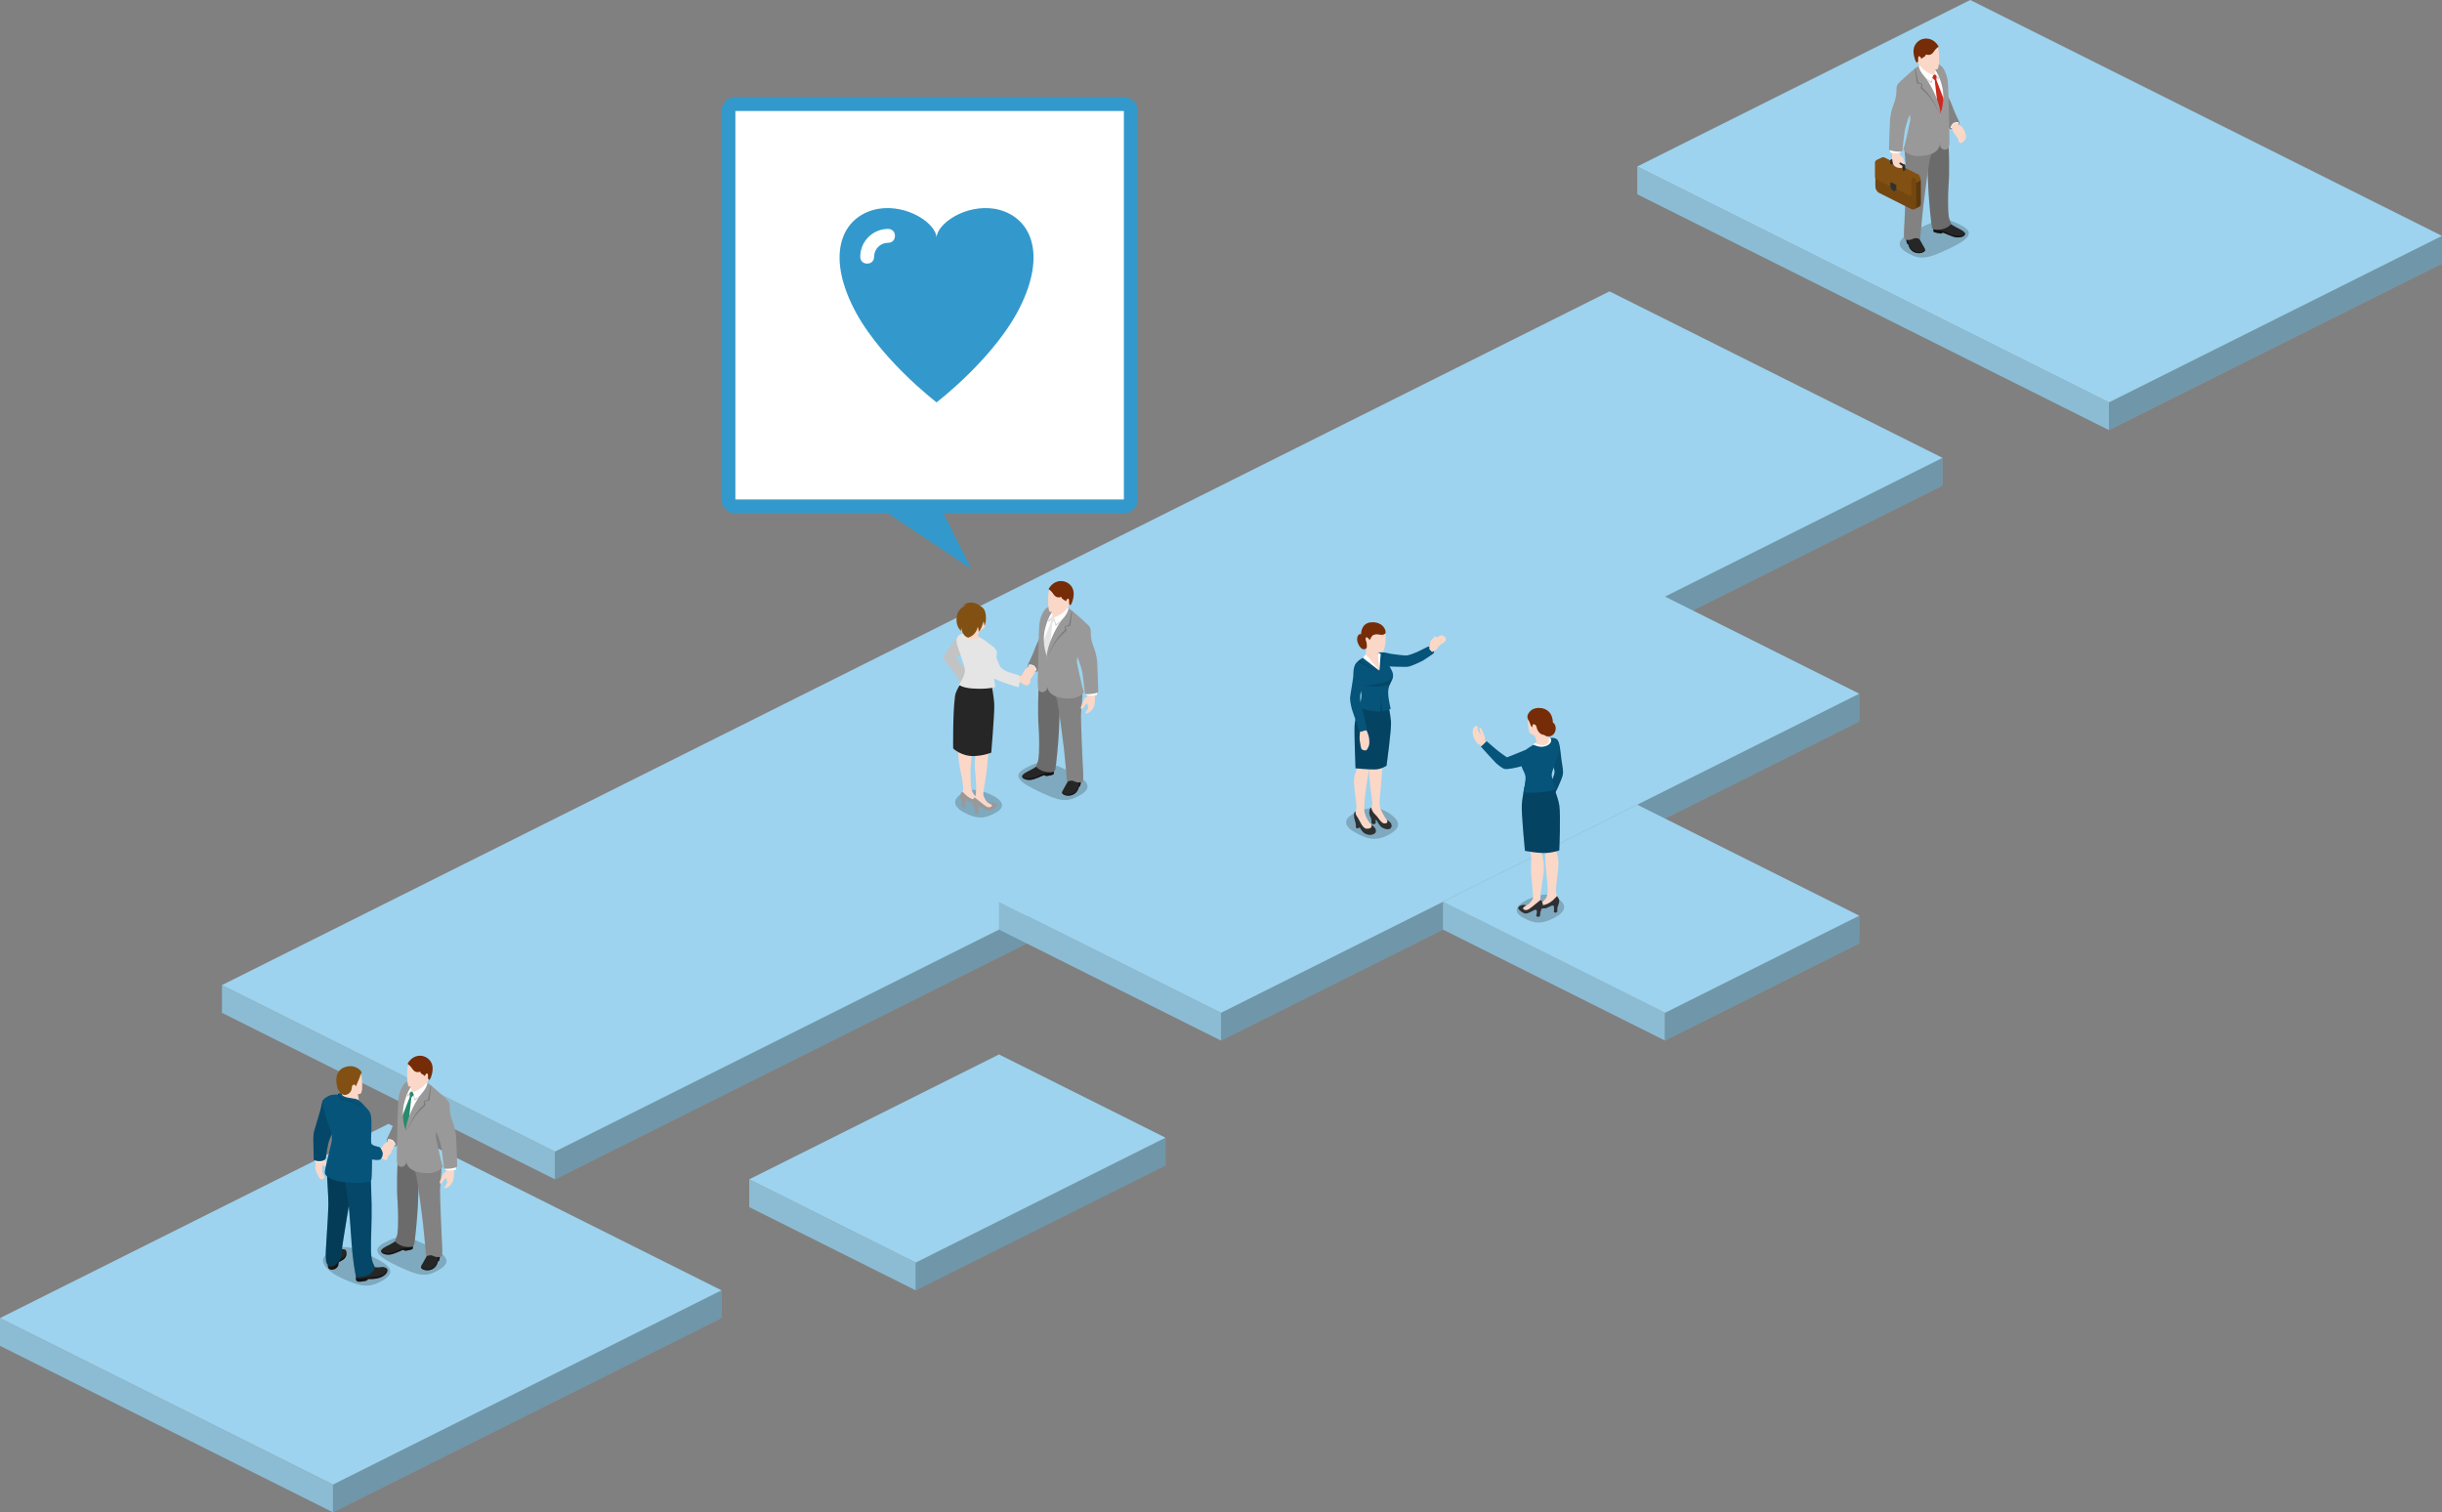 <?xml version="1.0" encoding="UTF-8"?><svg id="_レイヤー_2" xmlns="http://www.w3.org/2000/svg" viewBox="0 0 704 436"><rect x="0" y="0" width="704" height="436" fill="#808080" stroke="none"/><defs><style>.cls-1{fill:#fff;}.cls-2{fill:#e5e5e5;}.cls-3{fill:#fbd7c7;}.cls-4{fill:#825012;}.cls-5{fill:#999;}.cls-6{fill:#9dd3ee;}.cls-7{fill:#cc291f;}.cls-8{fill:#06547a;}.cls-9{fill:#2d3134;}.cls-10{fill:#28896d;}.cls-11{fill:#39c;}.cls-12{fill:#262626;}.cls-13{fill:#762c07;}.cls-14{opacity:.11;}.cls-14,.cls-15,.cls-16,.cls-17,.cls-18,.cls-19,.cls-20{isolation:isolate;}.cls-15{opacity:.1;}.cls-16{opacity:.15;}.cls-17{opacity:.29;}.cls-18{opacity:.3;}.cls-19{opacity:.2;}.cls-20{opacity:.5;}</style></defs><g id="_レイヤー_1-2"><g id="chart-container"><g id="i10"><path class="cls-6" d="m0,388v-8l96,48v8L0,388Z"/><path class="cls-14" d="m0,388v-8l96,48v8L0,388Z"/><path class="cls-6" d="m96,428v8l112-56v-8l-112,56Z"/><path class="cls-17" d="m96,428v8l112-56v-8l-112,56Z"/><path class="cls-6" d="m0,380l96,48,112-56-96-48L0,380Z"/></g><g id="i11"><path class="cls-6" d="m216,348v-8l48,24v8l-48-24Z"/><path class="cls-14" d="m216,348v-8l48,24v8l-48-24Z"/><path class="cls-6" d="m264,364v8l72-36v-8l-72,36Z"/><path class="cls-17" d="m264,364v8l72-36v-8l-72,36Z"/><path class="cls-6" d="m216,340l48,24,72-36-48-24-72,36Z"/></g><g id="i12"><path class="cls-6" d="m64,292v-8l96,48v8l-96-48Z"/><path class="cls-14" d="m64,292v-8l96,48v8l-96-48Z"/><path class="cls-6" d="m160,332v8l400-200v-8l-400,200Z"/><path class="cls-17" d="m160,332v8l400-200v-8l-400,200Z"/><path class="cls-6" d="m64,284l96,48,400-200-96-48L64,284Z"/></g><g id="i14"><path class="cls-6" d="m288,268v-8l64,32v8l-64-32Z"/><path class="cls-14" d="m288,268v-8l64,32v8l-64-32Z"/><path class="cls-6" d="m352,292v8l184-92v-8l-184,92Z"/><path class="cls-17" d="m352,292v8l184-92v-8l-184,92Z"/><path class="cls-6" d="m288,260l64,32,184-92-64-32-184,92Z"/></g><g id="i15"><path class="cls-6" d="m416,268v-8l64,32v8l-64-32Z"/><path class="cls-14" d="m416,268v-8l64,32v8l-64-32Z"/><path class="cls-6" d="m480,292v8l56-28v-8l-56,28Z"/><path class="cls-17" d="m480,292v8l56-28v-8l-56,28Z"/><path class="cls-6" d="m416,260l64,32,56-28-64-32-56,28Z"/></g><g id="i16"><path class="cls-6" d="m472,56v-8l136,68v8l-136-68Z"/><path class="cls-14" d="m472,56v-8l136,68v8l-136-68Z"/><path class="cls-6" d="m608,116v8l96-48v-8l-96,48Z"/><path class="cls-17" d="m608,116v8l96-48v-8l-96,48Z"/><path class="cls-6" d="m472,48l136,68,96-48L568,0l-96,48Z"/></g><g id="i21"><path class="cls-19" d="m550.09,73.03c-5.16-2.88-1.26-5.1,3.54-7.38,5.34-2.55,7.26-3.18,12.15-.48,4.17,2.28.48,4.47-4.38,6.75-5.55,2.58-7.65,3.15-11.31,1.11Z"/><path class="cls-12" d="m562.3,64.51c1.02.75,2.04,1.2,2.94,1.68s1.35.93,1.23,1.35c-.09.45-.9.96-2.28.9s-3.6-1.32-4.02-1.35-.33.24-.63.24-1.92-.3-2.1-.51.03-1.71.03-1.71l4.83-.6Z"/><path class="cls-20" d="m557.47,66.82c-.09-.12-.09-.54-.06-.93.39.36,1.05.57,1.71.6.78.03,1.71.18,2.79.87s4.8,1.26,4.38-.42c.18.21.27.42.21.63-.09.45-.9.96-2.28.9-1.38-.06-3.6-1.32-4.02-1.35s-.33.24-.63.24-1.95-.33-2.1-.54Z"/><path class="cls-5" d="m561.64,40.93c.27,1.98.39,8.94.12,12.09-.24,3.18-.21,7.77.03,9.36.18,1.17.75,1.8.6,2.22-.15.45-1.5,1.38-3.06,1.56s-2.16-.06-2.37-.66c-.18-.6-.84-7.05-1.05-11.1-.18-3.6-.51-13.53-.51-13.53h6.24v.06Z"/><path class="cls-18" d="m561.64,40.93c.27,1.98.39,8.94.12,12.09-.24,3.18-.21,7.77.03,9.36.18,1.17.75,1.8.6,2.22-.15.45-1.5,1.38-3.06,1.56s-2.16-.06-2.37-.66c-.18-.6-.84-7.05-1.05-11.1-.18-3.6-.51-13.53-.51-13.53h6.24v.06Z"/><path class="cls-12" d="m553,68.14c.24.69,1.29,2.4,1.5,2.82.24.42.69.99.39,1.41s-1.71.99-3.12.3c-1.41-.66-1.65-2.31-1.65-2.31h-.24s-.3-.69-.3-1.17.09-.78.09-.78l3.33-.27Z"/><path class="cls-20" d="m550.12,70.39h-.24s-.3-.69-.3-1.17.09-.78.09-.78h.03c.03.06.03.12.03.18.06.39.75,2.49,1.14,3,1.02,1.32,3.78,1.62,4.05.09.09.24.12.48-.03.66-.3.45-1.71.99-3.12.3s-1.65-2.28-1.65-2.28Z"/><path class="cls-5" d="m558.1,41.17c-.03,1.29-1.35,2.79-1.74,4.62s-1.59,10.89-1.89,13.56c-.45,3.87-.84,9.51-.96,9.57-.12.03-1.11-.57-2.07-.06s-2.04.3-2.37.06-.18-2.82-.06-4.38.57-13.08.54-14.64-.54-5.79-.42-6.78c.12-1.02.69-2.19.69-2.19l8.28.24Z"/><path class="cls-16" d="m558.1,41.17c-.03,1.29-1.35,2.79-1.74,4.62s-1.59,10.89-1.89,13.56c-.45,3.87-.84,9.51-.96,9.57-.12.03-1.11-.57-2.07-.06s-2.04.3-2.37.06-.18-2.82-.06-4.38.57-13.08.54-14.64-.54-5.79-.42-6.78c.12-1.02.69-2.19.69-2.19l8.28.24Z"/><path class="cls-5" d="m561.13,26.98c.75,1.2,1.53,3.09,1.98,4.35s1.62,3.51,1.71,3.81c.06.27.03,1.38-1.02,1.71-1.05.33-1.56.54-1.74.27-.15-.24-1.26-1.5-1.26-1.5l.33-8.64Z"/><path class="cls-16" d="m561.13,26.98c.75,1.2,1.53,3.09,1.98,4.35s1.62,3.51,1.71,3.81c.06.27.03,1.38-1.02,1.71-1.05.33-1.56.54-1.74.27-.15-.24-1.26-1.5-1.26-1.5l.33-8.64Z"/><path class="cls-1" d="m557.29,18.64c.6.48,3.06,3.99,3.18,8.31s-.96,6.33-.96,6.33c0,0-3.27-8.76-5.07-10.68s-1.68-3.45-1.68-3.45c0,0,1.14-.78,2.37-.87s2.16.36,2.16.36Z"/><path class="cls-4" d="m540.61,46.96c0-.48.36-.84.78-.93l.99-.48c.27-.18.63-.21.96-.06l9.24,4.65c.72.36,1.17,1.11,1.17,1.92v6.75c0,.45-.3.81-.69.93l-1.26.63h-.03c-.24.09-.48.06-.72-.06l-9.24-4.65c-.72-.36-1.17-1.11-1.17-1.92v-6.78h-.03Z"/><path class="cls-14" d="m552.43,52.66v6.75c0,.72-.75,1.17-1.38.84l-9.24-4.65c-.72-.36-1.17-1.11-1.17-1.92v-6.75c0-.72.75-1.17,1.38-.84l9.24,4.65c.72.39,1.17,1.11,1.17,1.92Z"/><path class="cls-17" d="m553.75,52.03v6.75c0,.45-.3.81-.69.93l-1.26.63h-.03c.36-.12.66-.48.66-.9v-6.75l1.32-.66Z"/><path class="cls-4" d="m541.06,51.76c-.3-.15-.51-.48-.51-.84v-3.99c0-.48.3-.72.78-.93l.99-.48c.27-.18.63-.21.96-.06l9.99,5.01c.03.03.24.3.24.45-.18-.3-.54-.36-.72-.24l-.99.48c-.42.09-.78.45-.78.93v3.99c0,.27-.27.45-.51.33l-9.45-4.65Z"/><path class="cls-9" d="m546.67,53.29v1.65l-1.68-.81v-1.68l1.68.84Z"/><path class="cls-9" d="m546.31,54.28v.93l-.96-.48v-.96l.96.51Z"/><path class="cls-9" d="m545.26,45.97h-.06.03l.36-.18c.09-.06.21-.09.33-.03l3,1.53c.27.12.42.39.42.66v1.11l-.48.21-.33-.18v-.96c0-.15-.09-.3-.24-.39l-2.55-1.29v.75l-.48.21-.33-.18v-1.05c0-.06.15-.18.33-.21Z"/><path class="cls-14" d="m548.53,49.15v-.96c0-.15-.09-.3-.24-.39l-3-1.53v1.23l-.33-.18v-1.05c0-.24.27-.42.48-.3l3,1.53c.27.12.42.39.42.66v1.11l-.33-.12Z"/><path class="cls-19" d="m557.38,21.64l-.69,1.92-1.92-1.29,2.04,1.8.63-2.34.36-.03,1.14,1.29v-1.14c0,.09-.09.57-.09.57l-1.05-1.02-.42.24Z"/><path class="cls-7" d="m558.25,23.05l.03-1.14-.45-.48-.45.21-.3.81.69.69s.63,5.43.69,6.12c.03.66.93,3.9.93,3.9,0,0,1.35-3.75,1.29-3.81s-2.43-6.3-2.43-6.3Z"/><path class="cls-3" d="m547.39,43.63c.09.3.12.9.63,1.29s.75.78.87,1.29.18.75.12,1.11c-.03.12-.42-.09-.87-.36-.36-.21-.57-.12-.57.18s.57.42.78.72-.03.69-.39.6-1.89.03-2.28-1.47-.21-3.6-.21-3.6l1.92.24Z"/><path class="cls-1" d="m548.05,43.39l.03.6s-1.14.27-2.07.18-1.14-.3-1.14-.3l.09-.9,3.09.42Z"/><path class="cls-5" d="m556.21,18.4c.63.09,2.76-.6,3.96,1.23s1.41,3.78,1.47,5.49.36,12.9.36,14.85-.03,2.85-.9,3.12c-1.02.33-1.77-.57-1.8-1.14s.09-9.21.09-9.21c0,0,1.5-3.6.51-7.74s-2.55-5.52-2.55-5.52l-1.23-1.05.09-.03Z"/><path class="cls-5" d="m553.12,18.88s-1.2.99-1.86,1.53-3.57,3.15-3.87,3.51-.66.72-.66,1.71c.03.96-.12,2.52-.51,3.57-1.23,3.18-1.29,4.56-1.38,5.94s-.27,7.98-.27,7.98c0,0,.39.36,1.92.54,1.56.18,1.92-.03,1.92-.03,0,0,.45-4.26.69-5.79.39-2.34,1.5-4.83,1.5-4.83,0,0,.18,1.05.09,1.68s-1.23,5.79-1.47,6.63-.51,1.83-.51,1.83c0,0,1.26,1.98,4.68,1.83,3.42-.12,5.46-1.2,5.88-3.3s.51-7.35-.03-10.29-2.94-7.68-4.5-9.42-1.62-3.09-1.62-3.09Z"/><path class="cls-19" d="m559.12,32.74s-1.05-2.67-2.67-4.95c-1.14-1.56-2.34-2.58-2.34-2.58l.09-1.02-1.23-.45-.75-4.11-.15.15.51,4.23,1.38.3-.3,1.05s1.62,1.41,2.7,2.76c1.17,1.47,2.76,4.62,2.76,4.62Z"/><path class="cls-3" d="m557.86,12.37c1.14.84,1.2,3.09,1.17,4.62s-.21,2.79-.45,2.91c-.24.12-.72.18-.72.18,0,0,.03,1.47-.33,1.53-.36.09-2.34-.84-3.27-1.8-.93-.93-1.05-1.14-1.05-1.14,0,0-1.29-2.37-1.08-4.23s2.55-4.38,5.73-2.07Z"/><path class="cls-13" d="m558.82,13.3c.18.3-.45.24-1.35,1.62-.93,1.38-1.98.78-2.28.78-.09.75-.72.63-1.29,1.29,0,0-.21-.75-.63-.78s-.27,1.26-.27,1.26c0,0-.06.51-.36.6s-1.41-2.64-.84-4.41c.87-2.82,4.95-3.78,7.02-.36Z"/><path class="cls-1" d="m564.55,35.26c-.15-.15-1.08-.12-1.59.39s-.66,1.08-.57,1.23c.06.12.72.06,1.47-.45s.87-.99.69-1.17Z"/><path class="cls-3" d="m564.4,35.38c-.36-.12-.93.03-1.29.39-.36.33-.51.66-.48.9,0,.24.3.81.36,1.08.06.24.81,1.26,1.05,1.59.21.36.48.51.54,1.05s.24.81.63.84,1.83-.87,1.56-2.16c-.27-1.26-.78-2.01-1.08-2.43-.15-.21-.78-.54-.99-.69-.24-.18-.18-.51-.3-.57Z"/></g><g id="i24"><path class="cls-19" d="m448.83,258.88c2.79,1.71,3,3.75-.63,5.67-3.96,2.13-6.27,1.65-9.33-.12-2.7-1.56-2.07-3.66,2.46-5.49,3.66-1.47,5.55-1.29,7.5-.06Z"/><path class="cls-3" d="m448.26,228.49s1.71,3.99,1.2,7.56-1.59,6.45-1.23,7.95,1.2,3.06,1.05,5.43-.84,6.81-.69,7.83.87,2.04.66,2.82c-.24.78-2.58.57-3.9,1.14s-3.12-.27-2.82-.81,2.1-.27,2.64-.84,1.32-1.17.9-5.04c-.42-3.84-.63-6.39-.63-8.01s-1.68-5.13-2.22-8.49-.21-9.33-.21-9.33l5.25-.21Z"/><path class="cls-9" d="m448.86,258.34s.69.78.66,1.47-.57,1.71-.57,2.1v.96l-.51.3-.48-.24s.21-1.59-.15-1.83-1.44.57-2.16.75-2.49-.03-3.12-.3-.12-1.08.45-1.41c.78-.42,2.04-.39,2.04-.39,0,0-.42.18-.9.63-.81.81,1.44.99,3.51-.78.81-.75,1.23-1.26,1.23-1.26Z"/><path class="cls-3" d="m446.01,228.94s.84,3.96.18,5.85c-.69,1.89-1.29,4.53-1.59,6.84s-.36,3.24-.06,4.5.81,3.45.33,6.54-.99,6.33-.75,7.14.57,1.23-.03,1.68-4.44,2.16-5.43,1.47.33-1.77,1.14-1.86,2.04-1.56,2.16-2.19c.09-.66-.39-4.77-.57-7.14s.42-4.2-.39-6.99c-.84-2.79-1.65-6.54-1.71-10.23s.39-5.34.39-5.34l6.33-.27Z"/><path class="cls-8" d="m448.68,213.07c1.02.63,1.11,3.12,1.44,5.73s.69,3.48.36,4.8-2.16,5.22-2.61,6.09-1.38.96-1.38.96l-.6-1.98s1.08-3.03,1.5-3.81.84-1.86.78-2.52-1.23-3.63-1.44-5.16-.3-5.49,1.95-4.11Z"/><path class="cls-15" d="m448.68,213.07c1.02.63,1.11,3.12,1.44,5.73s.69,3.48.36,4.8-2.16,5.22-2.61,6.09-1.38.96-1.38.96l-.6-1.98s1.08-3.03,1.5-3.81.84-1.86.78-2.52-1.23-3.63-1.44-5.16-.3-5.49,1.95-4.11Z"/><path class="cls-8" d="m447.12,224.83s1.98,4.77,2.4,7.29c.45,2.85,0,13.05,0,13.05,0,0-2.1.78-4.5.75-2.4-.03-5.4-.63-5.4-.63,0,0-1.05-10.77-.9-13.29.18-2.7,1.08-6.51,1.08-6.51l7.32-.66Z"/><path class="cls-19" d="m447.12,224.83s1.98,4.77,2.4,7.29c.45,2.85,0,13.05,0,13.05,0,0-2.1.78-4.5.75-2.4-.03-5.4-.63-5.4-.63,0,0-1.05-10.77-.9-13.29.18-2.7,1.08-6.51,1.08-6.51l7.32-.66Z"/><path class="cls-8" d="m444.21,213.55c-1.29.72-2.88,1.53-3.96,2.34-1.35,1.05-2.04,2.16-1.92,3.51.18,2.43,1.59,3.39,1.47,5.1s-.63,4.02-.63,4.02c0,0,3.42.18,6.18-.24s3.03-.78,3.03-.78c0,0-1.14-3.18-1.02-4.35s2.19-5.52,2.1-7.59-.45-2.43-1.38-2.7-2.73.03-3.87.69Z"/><path class="cls-9" d="m444.06,259.48s.72.6.72,1.35c0,.78-.63,1.62-.72,2.22s-.06,1.05-.06,1.05l-.57.27-.57-.24s.48-1.71-.03-1.83-2.04,1.08-2.97,1.08-2.19-1.17-2.19-1.62,1.02-.93,1.62-.87c.6.03.78.12.78.12,0,0-.84.45-.96.75s.18.51.57.6c.78.15,1.53-.54,2.79-1.56,1.11-.84,1.59-1.32,1.59-1.32Z"/><path class="cls-1" d="m445.11,213.07l1.71-.39s.63.45.24,1.32-2.13,1.62-3.69,1.17-1.32-.45-1.32-.45l.36-.42,2.7-1.23Z"/><path class="cls-3" d="m440.46,207.55c.03,1.35.24,3.57.72,3.93s1.23.39,1.38.99.42,1.17.39,1.5c-.03.27-.21.42-.21.42,0,0,1.77.81,2.76.39s1.11-1.32,1.11-1.32c0,0-.63-1.02-.24-1.95.24-.6,2.07-2.58.66-5.52-1.17-2.43-4.83-1.77-5.52-1.14s-1.05,1.53-1.05,2.7Z"/><path class="cls-13" d="m441.96,208.87c.45-.21.93.24.99.69s.69,2.4,2.34,2.31,3.09-2.7,2.01-5.46-4.62-2.67-5.82-1.68c-1.17.96-1.41,2.07-.87,2.85.39.54.63,1.56.81,1.8.12.18.39.3.39.3,0,0-.15-.69.15-.81Z"/><path class="cls-13" d="m447.24,208.21c1.8.12,1.77,4.02-.84,4.11-2.61.09-1.68-4.26.84-4.11Z"/><path class="cls-3" d="m428.43,214.12s-.27-.3-.33-.63,0-1.29-.27-1.74-.39-1.02-.54-1.17c-.24-.24-.33-.84-.54-.84s-.36.24-.18.87.39,1.23.39,1.23c0,0-.6-.66-.9-1.44-.21-.54.03-1.11-.27-1.14-.27-.03-.96.24-1.14.99s-.12,1.44.15,2.22c.33.87.99,1.98,1.47,2.1.45.12,1.17.75,1.17.75l.99-1.2Z"/><path class="cls-8" d="m441.45,216.31c-.81-.51-1.32-.27-3.24.54-1.11.48-3.78,1.5-3.78,1.5,0,0-2.16-1.5-3.15-2.34s-2.7-2.31-2.7-2.31l-1.65,1.56s3.66,4.08,4.26,4.65,1.95,1.68,2.67,1.8,3.39-.27,6.54-1.35c3.18-1.11,1.86-3.57,1.05-4.05Z"/></g><g id="i25"><path class="cls-19" d="m126.28,366.27c5.16-2.88,1.26-5.1-3.54-7.38-5.34-2.55-7.26-3.18-12.15-.48-4.17,2.28-.48,4.47,4.38,6.75,5.55,2.58,7.68,3.18,11.31,1.11Z"/><path class="cls-12" d="m114.07,357.78c-1.02.75-2.04,1.2-2.94,1.68s-1.35.93-1.23,1.35c.09.45.9.96,2.28.9s3.6-1.32,4.02-1.35.33.24.63.24,1.92-.3,2.1-.51-.03-1.71-.03-1.71l-4.83-.6Z"/><path class="cls-20" d="m118.93,360.09c.09-.12.09-.54.06-.93-.39.36-1.05.57-1.71.6-.78.03-1.71.18-2.79.87s-4.8,1.26-4.38-.42c-.18.21-.27.42-.21.63.09.45.9.96,2.28.9s3.6-1.32,4.02-1.35.33.24.63.24c.3-.03,1.92-.33,2.1-.54Z"/><path class="cls-5" d="m114.73,334.2c-.27,1.98-.39,8.94-.12,12.09.24,3.18.21,7.77-.03,9.36-.18,1.17-.75,1.8-.6,2.22.15.45,1.5,1.38,3.06,1.56,1.53.18,2.16-.06,2.37-.66.18-.6.84-7.05,1.05-11.1.18-3.6.51-13.53.51-13.53h-6.24v.06Z"/><path class="cls-18" d="m114.73,334.2c-.27,1.98-.39,8.94-.12,12.09.24,3.18.21,7.77-.03,9.36-.18,1.17-.75,1.8-.6,2.22.15.45,1.5,1.38,3.06,1.56,1.53.18,2.16-.06,2.37-.66.18-.6.84-7.05,1.05-11.1.18-3.6.51-13.53.51-13.53h-6.24v.06Z"/><path class="cls-12" d="m123.37,361.38c-.24.69-1.29,2.4-1.5,2.82-.24.42-.69.99-.39,1.41.3.45,1.71.99,3.12.3,1.41-.66,1.65-2.31,1.65-2.31h.24s.3-.69.3-1.17-.09-.78-.09-.78l-3.33-.27Z"/><path class="cls-20" d="m126.25,363.63h.24s.3-.69.3-1.17-.09-.78-.09-.78h-.03c-.03.06-.03.12-.03.18-.06.39-.75,2.49-1.14,3-1.02,1.32-3.78,1.62-4.05.09-.09.24-.12.48.03.66.3.45,1.71.99,3.12.3,1.41-.66,1.65-2.28,1.65-2.28Z"/><path class="cls-5" d="m118.3,334.41c.03,1.29,1.35,2.79,1.74,4.62s1.59,10.89,1.89,13.56c.45,3.87.84,9.51.96,9.57.12.03,1.11-.57,2.07-.06s2.04.3,2.37.06c.3-.24.18-2.82.06-4.38-.09-1.53-.57-13.08-.54-14.64s.54-5.79.42-6.78c-.12-1.02-.69-2.19-.69-2.19l-8.28.24Z"/><path class="cls-16" d="m118.3,334.41c.03,1.29,1.35,2.79,1.74,4.62s1.59,10.89,1.89,13.56c.45,3.87.84,9.51.96,9.57.12.03,1.11-.57,2.07-.06s2.04.3,2.37.06c.3-.24.18-2.82.06-4.38-.09-1.53-.57-13.08-.54-14.64s.54-5.79.42-6.78c-.12-1.02-.69-2.19-.69-2.19l-8.28.24Z"/><path class="cls-5" d="m115.24,320.22c-.75,1.2-1.53,3.09-1.98,4.35s-1.62,3.51-1.71,3.81c-.06.27-.03,1.38,1.02,1.71s1.56.54,1.74.27c.15-.24,1.26-1.5,1.26-1.5l-.33-8.64Z"/><path class="cls-16" d="m115.24,320.22c-.75,1.2-1.53,3.09-1.98,4.35s-1.62,3.51-1.71,3.81c-.06.27-.03,1.38,1.02,1.71s1.56.54,1.74.27c.15-.24,1.26-1.5,1.26-1.5l-.33-8.64Z"/><path class="cls-1" d="m119.08,311.91c-.6.48-3.06,3.99-3.18,8.31s.96,6.33.96,6.33c0,0,3.27-8.73,5.07-10.65s1.68-3.45,1.68-3.45c0,0-1.14-.78-2.37-.87s-2.16.33-2.16.33Z"/><path class="cls-19" d="m118.99,314.91l.69,1.92,1.92-1.29-2.04,1.8-.66-2.34-.3-.06-1.14,1.29v-1.14c0,.09.09.57.09.57l1.05-1.02.39.27Z"/><path class="cls-10" d="m118.12,316.29l-.03-1.14.45-.48.45.21.3.81-.69.69s-.63,5.43-.69,6.12-.93,3.9-.93,3.9c0,0-1.35-3.75-1.29-3.81.03-.09,2.43-6.3,2.43-6.3Z"/><path class="cls-3" d="m128.98,336.87c-.09.3-.06.6-.6.96-.51.39-.93,1.08-1.05,1.56s-.51,1.05-.57,1.41c-.03.36.24.6.54.33.3-.24.87-1.35,1.17-1.44s.39.87.42,1.2c.03.3-.45.9-.66,1.2-.24.3-.03.57.3.48s1.77-.87,2.13-2.37c.39-1.5.21-3.6.21-3.6l-1.89.27Z"/><path class="cls-1" d="m128.32,336.66l-.03.6s1.14.27,2.07.18,1.14-.3,1.14-.3l-.09-.9-3.09.42Z"/><path class="cls-5" d="m120.19,311.64c-.63.09-2.76-.6-3.96,1.23s-1.41,3.78-1.47,5.49-.36,12.9-.36,14.85c0,1.98.03,2.85.9,3.12,1.02.33,1.77-.57,1.8-1.14.03-.6-.09-9.21-.09-9.21,0,0-1.53-3.6-.54-7.74s2.55-5.52,2.55-5.52l1.23-1.05-.06-.03Z"/><path class="cls-5" d="m123.25,312.12s1.2.99,1.86,1.53,3.57,3.15,3.87,3.51.66.72.66,1.71.12,2.52.51,3.57c1.23,3.18,1.29,4.56,1.38,5.94s.27,7.98.27,7.98c0,0-.39.36-1.92.54-1.56.18-1.92-.03-1.92-.03,0,0-.45-4.26-.69-5.79-.39-2.34-1.5-4.83-1.5-4.83,0,0-.18,1.05-.09,1.68s1.23,5.79,1.47,6.63c.24.81.51,1.83.51,1.83,0,0-1.26,1.98-4.68,1.83s-5.46-1.2-5.88-3.3-.51-7.35.03-10.29,2.91-7.68,4.47-9.42,1.65-3.09,1.65-3.09Z"/><path class="cls-19" d="m117.25,326.01s1.05-2.67,2.67-4.95c1.14-1.56,2.34-2.58,2.34-2.58l-.09-1.02,1.23-.45.75-4.11.15.15-.51,4.23-1.38.3.3,1.05s-1.62,1.41-2.7,2.76c-1.17,1.44-2.76,4.62-2.76,4.62Z"/><path class="cls-3" d="m118.54,305.64c-1.14.84-1.2,3.09-1.17,4.62s.21,2.79.45,2.91.72.18.72.18c0,0-.03,1.47.33,1.53.36.09,2.34-.84,3.27-1.8.93-.93,1.05-1.14,1.05-1.14,0,0,1.29-2.37,1.08-4.23-.27-1.86-2.55-4.38-5.73-2.07Z"/><path class="cls-13" d="m117.55,306.57c-.18.3.45.24,1.35,1.62.93,1.38,1.98.78,2.28.78.09.75.72.63,1.29,1.29,0,0,.21-.75.63-.78s.27,1.26.27,1.26c0,0,.06.51.36.6s1.41-2.64.84-4.41c-.87-2.82-4.95-3.81-7.02-.36Z"/><path class="cls-1" d="m111.82,328.5c.15-.15,1.08-.12,1.59.39s.66,1.08.57,1.23c-.06.12-.72.06-1.47-.45-.72-.51-.84-.96-.69-1.17Z"/><path class="cls-3" d="m112,328.62c.36-.12.93.03,1.29.39.36.33.51.66.48.9s-.3.81-.36,1.08c-.06.24-.81,1.26-1.05,1.59-.21.36-.48.51-.54,1.05s-.24.81-.63.84-1.83-.87-1.56-2.16c.27-1.26.78-2.01,1.08-2.43.15-.21.78-.54.99-.69.24-.18.15-.51.3-.57Z"/><path class="cls-19" d="m110.08,369.3c5.16-2.88,1.26-5.1-3.54-7.38-5.34-2.55-7.47-3.51-12.15-.48-2.85,1.83-.72,4.77,4.14,7.05,5.52,2.58,7.89,2.85,11.55.81Z"/><path class="cls-12" d="m94.48,364.29c0,.63-.03,1.77,1.14,1.77s1.77-.87,1.86-1.14c.09-.3-.03-.9.39-1.14.39-.24,1.89-.75,1.98-2.13.12-1.47-.54-1.5-1.05-1.5s-1.77.09-1.77.09l-2.55,4.05Z"/><path class="cls-20" d="m99.4,360.24c.36.45.3,1.17.03,1.71-.57,1.08-1.92.93-2.04,1.56s-.81,1.68-1.62,1.8c-.6.09-.96-.09-1.26-.36.06.54.3,1.08,1.14,1.08,1.2,0,1.77-.87,1.86-1.14.09-.3-.03-.9.39-1.14.39-.24,1.89-.75,1.98-2.13.06-.9-.18-1.23-.48-1.38Z"/><path class="cls-8" d="m94.3,337.89c-.09,1.8.42,6.39.36,9.84s-.84,13.14-.75,14.28-.09,2.64,1.14,2.88c.96.18,2.22-.54,2.7-1.29.48-.75.78-1.86.81-3.15s2.82-17.52,2.85-18.18-.3-4.14-.3-4.14l-6.81-.24Z"/><path class="cls-18" d="m94.3,337.89c-.09,1.8.42,6.39.36,9.84s-.84,13.14-.75,14.28-.09,2.64,1.14,2.88c.96.18,2.22-.54,2.7-1.29.48-.75.78-1.86.81-3.15s2.82-17.52,2.85-18.18-.3-4.14-.3-4.14l-6.81-.24Z"/><path class="cls-3" d="m102.97,308.52c.75.3,1.29,1.14,1.41,3.09s0,3.48-.45,3.69-.75.12-.75.12l.33,2.13-5.04-1.41s.09-1.17-.18-1.92-1.05-3.36-.24-4.56c.84-1.2,2.52-2.04,4.92-1.14Z"/><path class="cls-3" d="m91.06,334.38s-.24,2.1-.15,2.61,1.05,2.88,1.59,3c.54.12,1.08-.3,1.02-.69-.06-.36-.6-.99-.63-1.62s-.03-1.59.24-1.71c.27-.15.87.6,1.14.93s.75.21.75-.06c0-.24-.57-.78-.69-1.23s-.36-.81-.69-1.2c-.33-.42-.45-.69-.45-.69l-2.13.66Z"/><path class="cls-1" d="m90.7,333.75s-.18.93.15,1.14c.27.15,1.35.36,2.04.09.6-.24.93-.45.96-.66s-.24-.6-.24-.6l-2.91.03Z"/><path class="cls-12" d="m102.61,367.5v1.23c0,.24.03.87,1.29.78s1.92-.36,1.98-.45.21-.33.21-.33c0,0,2.16.18,3.72-.48,1.62-.69,2.58-2.19,1.2-2.82-.84-.39-1.32.09-2.58-.06-1.35-.15-2.13-.81-2.13-.81l-3.69,2.94Z"/><path class="cls-20" d="m109.84,368.22c1.62-.69,2.58-2.19,1.2-2.82,1.44,1.35-1.35,2.61-2.58,2.7-.81.06-2.58.15-3.72.39-.93.18-1.86.12-2.13-.24v.51c0,.24.03.87,1.29.78,1.29-.09,1.92-.36,1.98-.45s.21-.33.21-.33c0,0,2.19.09,3.75-.54Z"/><path class="cls-8" d="m99.43,338.82c-.12,1.86.69,5.82,1.02,8.04.3,2.22.87,11.61,1.11,13.95.18,1.89.81,7.02,1.17,7.29s2.88-.09,3.93-.78c.69-.48,1.47-1.41,1.35-2.04s-.93-1.23-1.05-4.47c-.09-3.24.27-9.06.18-13.47-.09-4.44-.3-9.45-.3-9.45l-7.41.93Z"/><path class="cls-16" d="m99.43,338.82c-.12,1.86.69,5.82,1.02,8.04.3,2.22.87,11.61,1.11,13.95.18,1.89.81,7.02,1.17,7.29s2.88-.09,3.93-.78c.69-.48,1.47-1.41,1.35-2.04s-.93-1.23-1.05-4.47c-.09-3.24.27-9.06.18-13.47-.09-4.44-.3-9.45-.3-9.45l-7.41.93Z"/><path class="cls-8" d="m93.22,317.07c-.36.42-.6,1.65-.69,2.28s-1.71,5.79-1.98,6.81-.24,2.73-.18,4.32c.03,1.62.03,3.51.06,3.81s1.2.6,2.07.48,1.38-.36,1.47-1.08.54-4.17,1.14-5.43,1.47-3.51,1.47-3.51l-3.36-7.68Z"/><path class="cls-16" d="m93.22,317.07c-.36.42-.6,1.65-.69,2.28s-1.71,5.79-1.98,6.81-.24,2.73-.18,4.32c.03,1.62.03,3.51.06,3.81s1.2.6,2.07.48,1.38-.36,1.47-1.08.54-4.17,1.14-5.43,1.47-3.51,1.47-3.51l-3.36-7.68Z"/><path class="cls-3" d="m109.15,331.29l.03,2.64s1.23.33,2.13-.15,1.56-1.41,1.56-1.74-.09-.72-.39-.72c-.33,0-.6.48-.96.09-.39-.39-.12-.66.18-.87.27-.21.39-.75-.24-.69-.3.03-.57.24-.75.39-.27.24-.54.54-.9.84-.42.33-.66.21-.66.21Z"/><path class="cls-8" d="m98.5,315.09l-1.08.24.03.27s-1.65-.21-2.82.42c-1.2.63-1.83,1.2-1.68,2.19.18,1.02,1.17,4.53,1.83,6.33s1.05,2.79.87,4.26-2.13,8.31-2.01,9.36,1.74,1.83,3.75,2.37c2.07.54,9.57.96,9.72-.57s.15-5.67.15-5.67c0,0,2.13.39,2.52-.12s.84-1.35.36-2.37c-.45-1.02-.63-1.05-.93-1.14s-1.65-.3-2.04-.81c-.39-.48-.09-2.34-.09-4.71s.09-4.08-.96-5.19-2.25-2.67-3.24-3.03c-1.32-.42-4.59-.33-4.38-1.83Z"/><path class="cls-19" d="m97.69,315.3s.03,1.56,2.22,1.83c2.07.27,5.7,2.55,5.7,2.55,0,0-3.9-2.19-5.67-2.34-2.64-.21-2.52-2.04-2.52-2.04h.27Z"/><path class="cls-4" d="m102.52,313.14c.03.24.3-.39.51-.93.21-.57.6-1.29.81-2.1s.39-.51.42-.87-1.71-2.67-4.89-1.56-2.4,4.8-2.13,5.82c.3,1.02,1.23,2.19,2.13,2.19.9-.03,1.95-.72,2.04-2.04s1.08-1.05,1.11-.51Z"/></g><g id="i26"><path class="cls-19" d="m311.09,229.43c5.16-2.88,1.26-5.1-3.54-7.38-5.34-2.55-7.26-3.18-12.15-.48-4.17,2.28-.48,4.47,4.38,6.75,5.55,2.58,7.65,3.15,11.31,1.11Z"/><path class="cls-12" d="m298.88,220.91c-1.02.75-2.04,1.2-2.94,1.68s-1.35.93-1.23,1.35c.09.45.9.96,2.28.9s3.6-1.32,4.02-1.35.33.24.63.24,1.92-.3,2.1-.51-.03-1.71-.03-1.71l-4.83-.6Z"/><path class="cls-20" d="m303.71,223.22c.09-.12.09-.54.06-.93-.39.36-1.05.57-1.71.6-.78.03-1.71.18-2.79.87s-4.8,1.26-4.38-.42c-.18.21-.27.42-.21.63.09.45.9.96,2.28.9s3.6-1.32,4.02-1.35.33.24.63.24,1.95-.33,2.1-.54Z"/><path class="cls-5" d="m299.54,197.33c-.27,1.98-.39,8.94-.12,12.09.24,3.18.21,7.77-.03,9.36-.18,1.17-.75,1.8-.6,2.22.15.45,1.5,1.38,3.06,1.56s2.16-.06,2.37-.66c.18-.6.84-7.05,1.05-11.1.18-3.6.51-13.53.51-13.53h-6.24v.06Z"/><path class="cls-18" d="m299.54,197.33c-.27,1.98-.39,8.94-.12,12.09.24,3.18.21,7.77-.03,9.36-.18,1.17-.75,1.8-.6,2.22.15.45,1.5,1.38,3.06,1.56s2.16-.06,2.37-.66c.18-.6.84-7.05,1.05-11.1.18-3.6.51-13.53.51-13.53h-6.24v.06Z"/><path class="cls-12" d="m308.18,224.54c-.24.69-1.29,2.4-1.5,2.82s-.69.99-.39,1.41c.3.45,1.71.99,3.12.3,1.41-.66,1.65-2.31,1.65-2.31h.24s.3-.69.3-1.17-.09-.78-.09-.78l-3.33-.27Z"/><path class="cls-20" d="m311.03,226.79h.24s.3-.69.3-1.17-.09-.78-.09-.78h-.03c-.03.06-.03.12-.03.18-.06.39-.75,2.49-1.14,3-1.02,1.32-3.78,1.62-4.05.09-.09.24-.12.48.03.66.3.45,1.71.99,3.12.3,1.44-.66,1.65-2.28,1.65-2.28Z"/><path class="cls-5" d="m303.08,197.57c.03,1.29,1.35,2.79,1.74,4.62.39,1.83,1.59,10.89,1.89,13.56.45,3.87.84,9.51.96,9.57s1.11-.57,2.07-.06c.96.51,2.04.3,2.37.06.3-.24.18-2.82.06-4.38s-.57-13.08-.54-14.64.54-5.79.42-6.78c-.12-1.02-.69-2.19-.69-2.19l-8.28.24Z"/><path class="cls-16" d="m303.08,197.57c.03,1.29,1.35,2.79,1.74,4.62.39,1.83,1.59,10.89,1.89,13.56.45,3.87.84,9.51.96,9.57s1.11-.57,2.07-.06c.96.51,2.04.3,2.37.06.3-.24.18-2.82.06-4.38s-.57-13.08-.54-14.64.54-5.79.42-6.78c-.12-1.02-.69-2.19-.69-2.19l-8.28.24Z"/><path class="cls-5" d="m300.05,183.38c-.75,1.2-1.53,3.09-1.98,4.35s-1.62,3.51-1.71,3.81c-.06.27-.03,1.38,1.02,1.71,1.05.3,1.56.54,1.74.27.15-.24,1.26-1.5,1.26-1.5l-.33-8.64Z"/><path class="cls-16" d="m300.05,183.38c-.75,1.2-1.53,3.09-1.98,4.35s-1.62,3.51-1.71,3.81c-.06.27-.03,1.38,1.02,1.71,1.05.3,1.56.54,1.74.27.15-.24,1.26-1.5,1.26-1.5l-.33-8.64Z"/><path class="cls-1" d="m303.89,175.04c-.6.48-3.06,3.99-3.18,8.31s.96,6.33.96,6.33c0,0,3.27-8.73,5.07-10.65s1.68-3.45,1.68-3.45c0,0-1.14-.78-2.37-.87-1.23-.12-2.16.33-2.16.33Z"/><path class="cls-19" d="m303.77,178.04l.69,1.92,1.92-1.29-2.04,1.8-.63-2.34-.3-.06-1.14,1.29v-1.14l.09.57,1.05-1.02.36.27Z"/><path class="cls-2" d="m302.93,179.45l-.03-1.14.45-.48.45.21.3.81-.69.69s-.63,5.43-.69,6.12-.93,3.9-.93,3.9c0,0-1.35-3.75-1.29-3.81,0-.09,2.43-6.3,2.43-6.3Z"/><path class="cls-3" d="m313.79,200.03c-.09.3-.06.6-.6.96-.51.39-.93,1.08-1.05,1.56s-.51,1.05-.57,1.41c-.03.36.24.6.54.33.3-.24.87-1.35,1.17-1.44s.39.87.42,1.2c.03.3-.45.9-.66,1.2-.24.3-.03.57.3.48s1.77-.87,2.13-2.37.21-3.6.21-3.6l-1.89.27Z"/><path class="cls-1" d="m313.13,199.79l-.03.6s1.14.27,2.07.18,1.14-.3,1.14-.3l-.09-.9-3.09.42Z"/><path class="cls-5" d="m304.97,174.8c-.63.09-2.76-.6-3.96,1.23-1.23,1.8-1.41,3.78-1.47,5.49s-.36,12.9-.36,14.85.03,2.85.9,3.12c1.02.33,1.77-.57,1.8-1.14.03-.6-.09-9.21-.09-9.21,0,0-1.53-3.6-.54-7.74s2.55-5.52,2.55-5.52l1.23-1.05-.06-.03Z"/><path class="cls-5" d="m308.06,175.28s1.2.99,1.86,1.53,3.57,3.15,3.87,3.51.66.72.66,1.71c-.03.96.12,2.52.51,3.57,1.23,3.18,1.29,4.56,1.38,5.94s.27,7.98.27,7.98c0,0-.39.36-1.92.54s-1.92-.03-1.92-.03c0,0-.45-4.26-.69-5.79-.39-2.34-1.5-4.83-1.5-4.83,0,0-.18,1.05-.09,1.68.09.63,1.23,5.79,1.47,6.63.24.81.51,1.83.51,1.83,0,0-1.26,1.98-4.68,1.83s-5.46-1.2-5.88-3.3-.51-7.35.03-10.29,2.91-7.68,4.47-9.42c1.59-1.74,1.65-3.09,1.65-3.09Z"/><path class="cls-19" d="m302.03,189.14s1.05-2.67,2.67-4.95c1.14-1.56,2.34-2.58,2.34-2.58l-.09-1.02,1.23-.45.75-4.11.15.15-.51,4.23-1.38.3.3,1.05s-1.62,1.41-2.7,2.76c-1.14,1.47-2.76,4.62-2.76,4.62Z"/><path class="cls-3" d="m303.32,168.77c-1.14.84-1.2,3.09-1.17,4.62s.21,2.79.45,2.91.72.18.72.18c0,0-.03,1.47.33,1.53.36.09,2.34-.84,3.27-1.8s1.05-1.14,1.05-1.14c0,0,1.29-2.37,1.08-4.23-.24-1.83-2.55-4.38-5.73-2.07Z"/><path class="cls-13" d="m302.36,169.7c-.18.3.45.24,1.35,1.62.93,1.38,1.98.78,2.28.78.09.75.72.63,1.29,1.29,0,0,.21-.75.63-.78s.27,1.26.27,1.26c0,0,.06.51.36.6s1.41-2.64.84-4.41c-.87-2.82-4.98-3.78-7.02-.36Z"/><path class="cls-1" d="m296.63,191.66c.15-.15,1.08-.12,1.59.39s.66,1.08.57,1.23c-.06.12-.72.06-1.47-.45s-.87-.99-.69-1.17Z"/><path class="cls-3" d="m296.78,191.78c.36-.12.93.03,1.29.39s.51.66.48.9c0,.24-.3.81-.36,1.08-.06.24-.81,1.26-1.05,1.59-.21.36-.48.51-.54,1.05s-.24.81-.63.84-1.83-.87-1.56-2.16c.27-1.26.78-2.01,1.08-2.43.21-.24.81-.54,1.02-.72s.15-.48.27-.54Z"/><path class="cls-2" d="m276.2,183.5s-2.07,2.55-2.76,3.51c-.63.87-1.17,1.8-1.32,2.37s.36,1.47,1.05,2.16c.81.81,2.04,2.52,2.49,3.24s.93,1.65.93,1.65l3.36-1.89s-2.19-1.98-2.91-3c-.72-.99-1.5-2.01-1.5-2.01l2.04-1.05-1.38-4.98Z"/><path class="cls-16" d="m276.2,183.5s-2.07,2.55-2.76,3.51c-.63.87-1.17,1.8-1.32,2.37s.36,1.47,1.05,2.16c.81.81,2.04,2.52,2.49,3.24s.93,1.65.93,1.65l3.36-1.89s-2.19-1.98-2.91-3c-.72-.99-1.5-2.01-1.5-2.01l2.04-1.05-1.38-4.98Z"/><path class="cls-19" d="m277.43,228.68c-2.76,1.68-2.97,3.72.6,5.61,3.9,2.1,6.21,1.65,9.24-.12,2.67-1.53,2.04-3.63-2.43-5.43-3.6-1.44-5.46-1.26-7.41-.06Z"/><path class="cls-3" d="m277.94,195.68c-.72.93-3.42,4.23-2.64,8.91s2.1,7.17,1.89,8.28-1.08,3.21-.87,5.55c.24,2.88,1.08,5.85,1.14,6.81s.39,1.86.12,2.61-.9,1.29-.27,1.8c.54.42.3-.18,3.03.81,3.63,1.35,2.88-.54,1.08-.87-.63-.12-1.23-1.41-1.41-2.28-.09-.36-.36-4.71-.12-6.69s.27-5.07.24-5.97.72-4.29.99-5.94c.42-2.52,1.2-11.43,1.2-11.43l-4.38-1.59Z"/><path class="cls-5" d="m277.4,228.17s-.69.75-.66,1.44.54,1.68.54,2.07v.96l.51.27.51-.21s-.21-1.59.15-1.83,1.41.57,2.16.75,2.46-.03,3.09-.27c.66-.27.12-1.08-.45-1.41-.78-.42-1.98-.33-1.98-.33,0,0,.39.12.84.57.81.81-1.41.96-3.45-.78-.84-.72-1.26-1.23-1.26-1.23Z"/><path class="cls-3" d="m280.49,196.97s-1.59,3.81-1.59,5.67,1.23,2.52,1.44,3.12c.24.6.3,2.52.87,4.8s1.26,3.72.6,5.37c-1.05,2.61-.87,4.89-.54,8.07.3,3.18.06,4.98-.03,5.52-.12.6-1.05.9-.57,1.62.66.96,2.49,1.08,3.3,1.47.96.45,2.16.6,2.43.12s.06-1.17-1.02-1.11c-.9.03-1.56-1.5-1.83-2.16s.3-2.85.78-6.3.63-7.2.87-8.61.93-2.67,1.14-9.06c.21-6.42-.48-8.22-.48-8.22l-5.37-.3Z"/><path class="cls-5" d="m280.97,229.88s-.69.6-.69,1.35.63,1.59.72,2.19.06,1.02.06,1.02l.57.27.57-.24s-.48-1.68.03-1.83,2.01,1.08,2.94,1.08,2.16-1.17,2.16-1.59c0-.45-1.02-.9-1.62-.87s-.84.18-.84.18c0,0,.9.39,1.05.69.12.3-.18.51-.54.6-.78.15-1.5-.54-2.76-1.53-1.14-.84-1.65-1.32-1.65-1.32Z"/><path class="cls-12" d="m278.39,195.32s-2.76,2.91-3.09,5.49c-.66,5.28-.51,14.97-.51,14.97,0,0,2.34,2.31,6,2.19,2.91-.09,4.98-.99,4.98-.99,0,0,.9-10.71.87-13.47-.03-2.43-.75-5.91-.75-5.91,0,0-3.9-.6-5.34-1.14s-2.16-1.14-2.16-1.14Z"/><path class="cls-2" d="m286.73,191.93c.15-1.2.84-2.97.6-4.14-.15-.72-1.26-1.62-2.31-2.28-1.2-1.14-3.06-2.01-3.06-2.01l-2.46-.75c-1.05-.06-2.43-.21-3.09.45-.66.66-.84,1.38-.48,2.7.36,1.35,2.43,6.54,2.25,7.62-.36,2.31-1.77,3.9-1.77,3.9,0,0,1.08.9,3.99,1.08,4.47.3,6.57-.42,6.57-.42,0,0-.72-2.61-.24-6.15Z"/><path class="cls-3" d="m282.5,174.68c.99.36,1.38,1.2,1.53,3,.18,1.8-.06,2.91-.18,3.24s-1.23.66-1.5,1.14c-.27.45-.48,1.41-.33,1.59.27.36.51.36.51.36,0,0-2.49.6-3.36.21s-.84-.9-.69-1.08c.18-.21.48-1.02.33-1.5s-2.22-2.31-1.59-4.47c.81-2.61,3.24-3.21,5.28-2.49Z"/><path class="cls-4" d="m282.11,182.12c.75-.42,1.44-2.97,1.44-2.97,0,0,.18.33.21,1.26.48-.33.96-3.96-.45-5.19-2.61-2.31-4.89-1.47-5.67-.6.81-.3.99-.15,1.02-.18,0,0-2.49.72-2.85,3.36-.33,2.37.72,3.6,1.23,4.11,0-.33.12-.99.12-.99,0,0,.09,2.4,1.95,2.91,2.46-.75,2.76-3.12,2.76-3.12,0,0,.3.42.24,1.41Z"/><path class="cls-3" d="m293.57,194.81s.63.09.81.03.78-.54,1.08-.42c.33.15.15.3.42.39s.72.27,1.02.63c.27.36.24,1.74-.36,1.86s-1.05.21-1.5-.03-.51-.42-.81-.51c-.27-.09-.78-.24-.78-.24l.12-1.71Z"/><path class="cls-2" d="m283.31,185.45c-1.29.39-1.83,2.1-.69,4.2.78,1.47,3.09,5.16,3.39,5.49.51.57,2.07,1.17,3.24,1.59,1.38.51,4.38,1.5,4.44,1.38s.3-1.47.27-2.07c-.03-.57-.27-1.38-.27-1.38,0,0-1.47-.45-2.34-.69-1.02-.24-2.34-.93-2.88-1.62s-1.8-4.41-2.34-5.43c-.54-1.08-1.41-1.92-2.82-1.47Z"/></g><g id="i27"><path class="cls-11" d="m208,32c0-2.209,1.791-4,4-4h112c2.209,0,4,1.791,4,4v112c0,2.209-1.791,4-4,4h-52l8,16-24-16h-44c-2.209,0-4-1.791-4-4V32Z"/><rect class="cls-1" x="212" y="32" width="112" height="112"/></g><g id="i28"><path class="cls-8" d="m411.6,186.46c.39-.15.99-.09,1.71,1.02.3.48.03.93-.42,1.2-.3.21-1.65,1.11-2.52,1.68-.39.24-3.6,1.83-4.68,1.89s-5.73-.12-5.73-.12c0,0-3.3-4.08-1.11-4.02.78.03,1.05.18,2.1.39,1.05.18,4.23.54,4.59.48.9-.18,1.8-.48,3.03-1.02,1.26-.57,2.76-1.41,3.03-1.5Z"/><path class="cls-3" d="m412.02,186.73s.18-.39.24-.66-.09-.99.27-1.41,1.05-1.23,1.35-1.2c.42.06.12.51.12.51,0,0,.72-.6,1.26-.75.78-.24,1.35.45,1.47.69.18.42.15.66-.15,1.02-.27.33-.99.69-1.44,1.08s-.99,1.38-1.41,1.53-.51.39-.81.36c-.3,0-.93-.72-.9-1.17Z"/><path class="cls-13" d="m392.52,182.89c-.9-.45-1.59.9-1.14,2.28s1.47,2.46,2.34,1.86c1.08-.81-.27-3.66-1.2-4.14Z"/><path class="cls-19" d="m400.32,234.37c3.54,2.28,3.72,4.32,0,6.3-4.05,2.16-6.72.99-9.87-.81s-3.54-4.02,1.08-5.88c3.75-1.5,6.12-1.32,8.79.39Z"/><path class="cls-3" d="m400.38,205s.33,4.89-.24,8.43-1.29,5.79-1.47,6.93-.39,3.99-.54,6.03-.72,5.28-.15,6.75,1.98,3.72,2.37,3.99,1.23,1.74-.03,1.65-2.64-2.37-3.54-2.7-2.07-.99-1.89-1.89.75-1.65.72-2.7-1.05-7.14-.84-8.94.9-3.33.9-4.68-1.23-9.48-1.23-9.48l5.94-3.39Z"/><path class="cls-3" d="m396.09,206.74c.33,1.53.09,8.49-.24,10.23s-.93,4.17-1.29,5.73-1.65,9.9-1.17,11.55,1.14,2.79,1.98,3.48,1.47,1.92.03,1.98-2.67-.87-3.63-2.4-1.53-1.59-1.32-2.43.72-1.14.57-2.88-.87-6.12-.63-7.74,1.35-3.6,1.35-4.65-1.23-5.58-1.05-8.94.42-5.37.42-5.37l4.98,1.44Z"/><path class="cls-8" d="m400.02,202.18s-2.13.33-4.02.33-3.42-.48-3.42-.48c0,0-1.95,4.44-2.07,7.14-.12,2.7.27,12.33.27,12.33,0,0,3.87.39,5.7.33s3.24-1.08,3.24-1.08c0,0,1.47-10.53,1.29-12.75s-.99-5.82-.99-5.82Z"/><path class="cls-19" d="m400.02,202.18s-2.13.33-4.02.33-3.42-.48-3.42-.48c0,0-1.95,4.44-2.07,7.14-.12,2.7.27,12.33.27,12.33,0,0,3.87.39,5.7.33s3.24-1.08,3.24-1.08c0,0,1.47-10.53,1.29-12.75s-.99-5.82-.99-5.82Z"/><path class="cls-8" d="m394.38,189.01c1.2-.42,3.6-1.5,4.89-.66s.69,2.61,1.26,3.66c.57,1.05,1.23,1.95,1.05,3.15s-1.32,2.28-1.38,4.23.72,4.95.72,4.95c0,0-1.29.81-3.63.81s-5.43-1.14-5.43-1.14c0,0,.75-2.67.63-3.93-.09-1.26-2.16-7.44-1.65-8.52.54-1.08,1.65-1.92,3.54-2.55Z"/><path class="cls-3" d="m397.29,188.02s1.02.15,1.38-.18.69-1.62.78-3.03.24-3.87-1.92-4.89-5.22.39-4.8,2.79,1.35,3.45,1.14,4.71-.24,1.77-.57,2.07,4.35,3.81,4.35,3.81l.09-4.08s-.39-.18-.48-.54.03-.66.03-.66Z"/><path class="cls-13" d="m399.48,182.29c.03.24-.39.99-1.86.66-.96-.21-1.92.03-2.22.63s-.57.93-.57.93c0,0-.63-1.02-.99-.72s-.06.96.06,1.23.21,1.59.09,1.74-.21.18-.21.18c0,0-1.14-2.37-1.32-3.24-.27-1.38.09-3.93,2.61-4.26s4.29,1.14,4.41,2.85Z"/><path class="cls-1" d="m397.65,193.3s-.39-4.29-.45-4.65.03-.54.03-.54l.81.42-.39,4.77Z"/><path class="cls-1" d="m397.68,193.33s-2.97-3.6-3.36-3.99-.72-.54-.72-.54l-.72.87,4.8,3.66Z"/><path class="cls-3" d="m393.93,210.46l-1.83.45s-.24,1.65-.12,2.46.36,2.25.48,2.49c.27.48,1.32.66,1.56.33s.75-1.17.75-1.92,0-.69-.06-1.35c-.03-.72-.78-2.46-.78-2.46Z"/><path class="cls-8" d="m394.14,210.43l-2.16.54s-1.56-4.59-1.98-5.7-.87-3.27-.78-4.23.96-5.58.93-6.51.15-3.12,1.2-3.69,3.15-.45,2.82,1.68c-.33,2.13-1.62,6.27-1.89,7.2s-.18,2.43.09,3.33,1.77,7.38,1.77,7.38Z"/><path class="cls-9" d="m399.81,236.38s.99.51,1.26,1.14c.24.51.15,1.11-.36,1.41s-1.41.15-2.25-.33-1.59-2.22-1.77-2.31c-.18-.06-.06,1.05-.06,1.05l-.6.33-.66-.27s.06-1.26-.21-1.71-.57-1.17-.36-2.01.54-.9.54-.9c0,0,0,.99,1.14,2.07,1.08,1.02,1.65,2.52,2.64,2.55,1.32.03.69-1.02.69-1.02Z"/><path class="cls-9" d="m395.34,237.67s1.11.84,1.26,1.5.06,1.08-.87,1.41-2.1-.06-2.64-.54c-.54-.48-1.11-1.5-1.11-1.5l-.6.33-.51-.27s.09-.78-.12-1.5-.42-1.29-.42-2.19.57-1.02.57-1.02c0,0-.42.48.33,1.53s1.5,3.33,2.64,3.48c2.04.18,1.47-1.23,1.47-1.23Z"/><path class="cls-16" d="m397.8,193.99l-5.97-3.63-.39.42,6.36,3.21Z"/><path class="cls-16" d="m399.27,196.69c1.77-.54,2.31-1.56,2.31-1.56-.09.69-.54,1.35-.9,2.16-.18.12-.6.3-1.86.48-2.58.36-5.55-.09-5.55-.09,0,0,4.14-.42,6-.99Z"/><path class="cls-16" d="m398.55,205.03c-.24.03-.48.06-.72.06.12-.39.21-1.02.24-2.01.06-2.37.09-3.84.09-3.84,0,0,.12,4.02.3,5.1,0,.27.06.51.09.69Z"/><path class="cls-16" d="m397.89,193.9l.81-5.73h.36l-1.17,5.73Z"/></g><g id="i31"><path class="cls-11" d="m286.8,60.2c-8.6-1.4-16.8,4.4-16.8,8.4,0-4-8.2-9.8-16.8-8.4-9.8,1.8-15,11.8-7.8,27.2,7,15.2,24.6,28.6,24.6,28.6,0,0,17.6-13.4,24.6-28.6,7.2-15.4,2-25.4-7.8-27.2Zm-30.8,9.8c-2.2,0-4,1.8-4,4,0,1.2-.8,2-2,2s-2-.8-2-2c0-4.4,3.6-8,8-8,1.2,0,2,.8,2,2s-.8,2-2,2Z"/></g></g></g></svg>